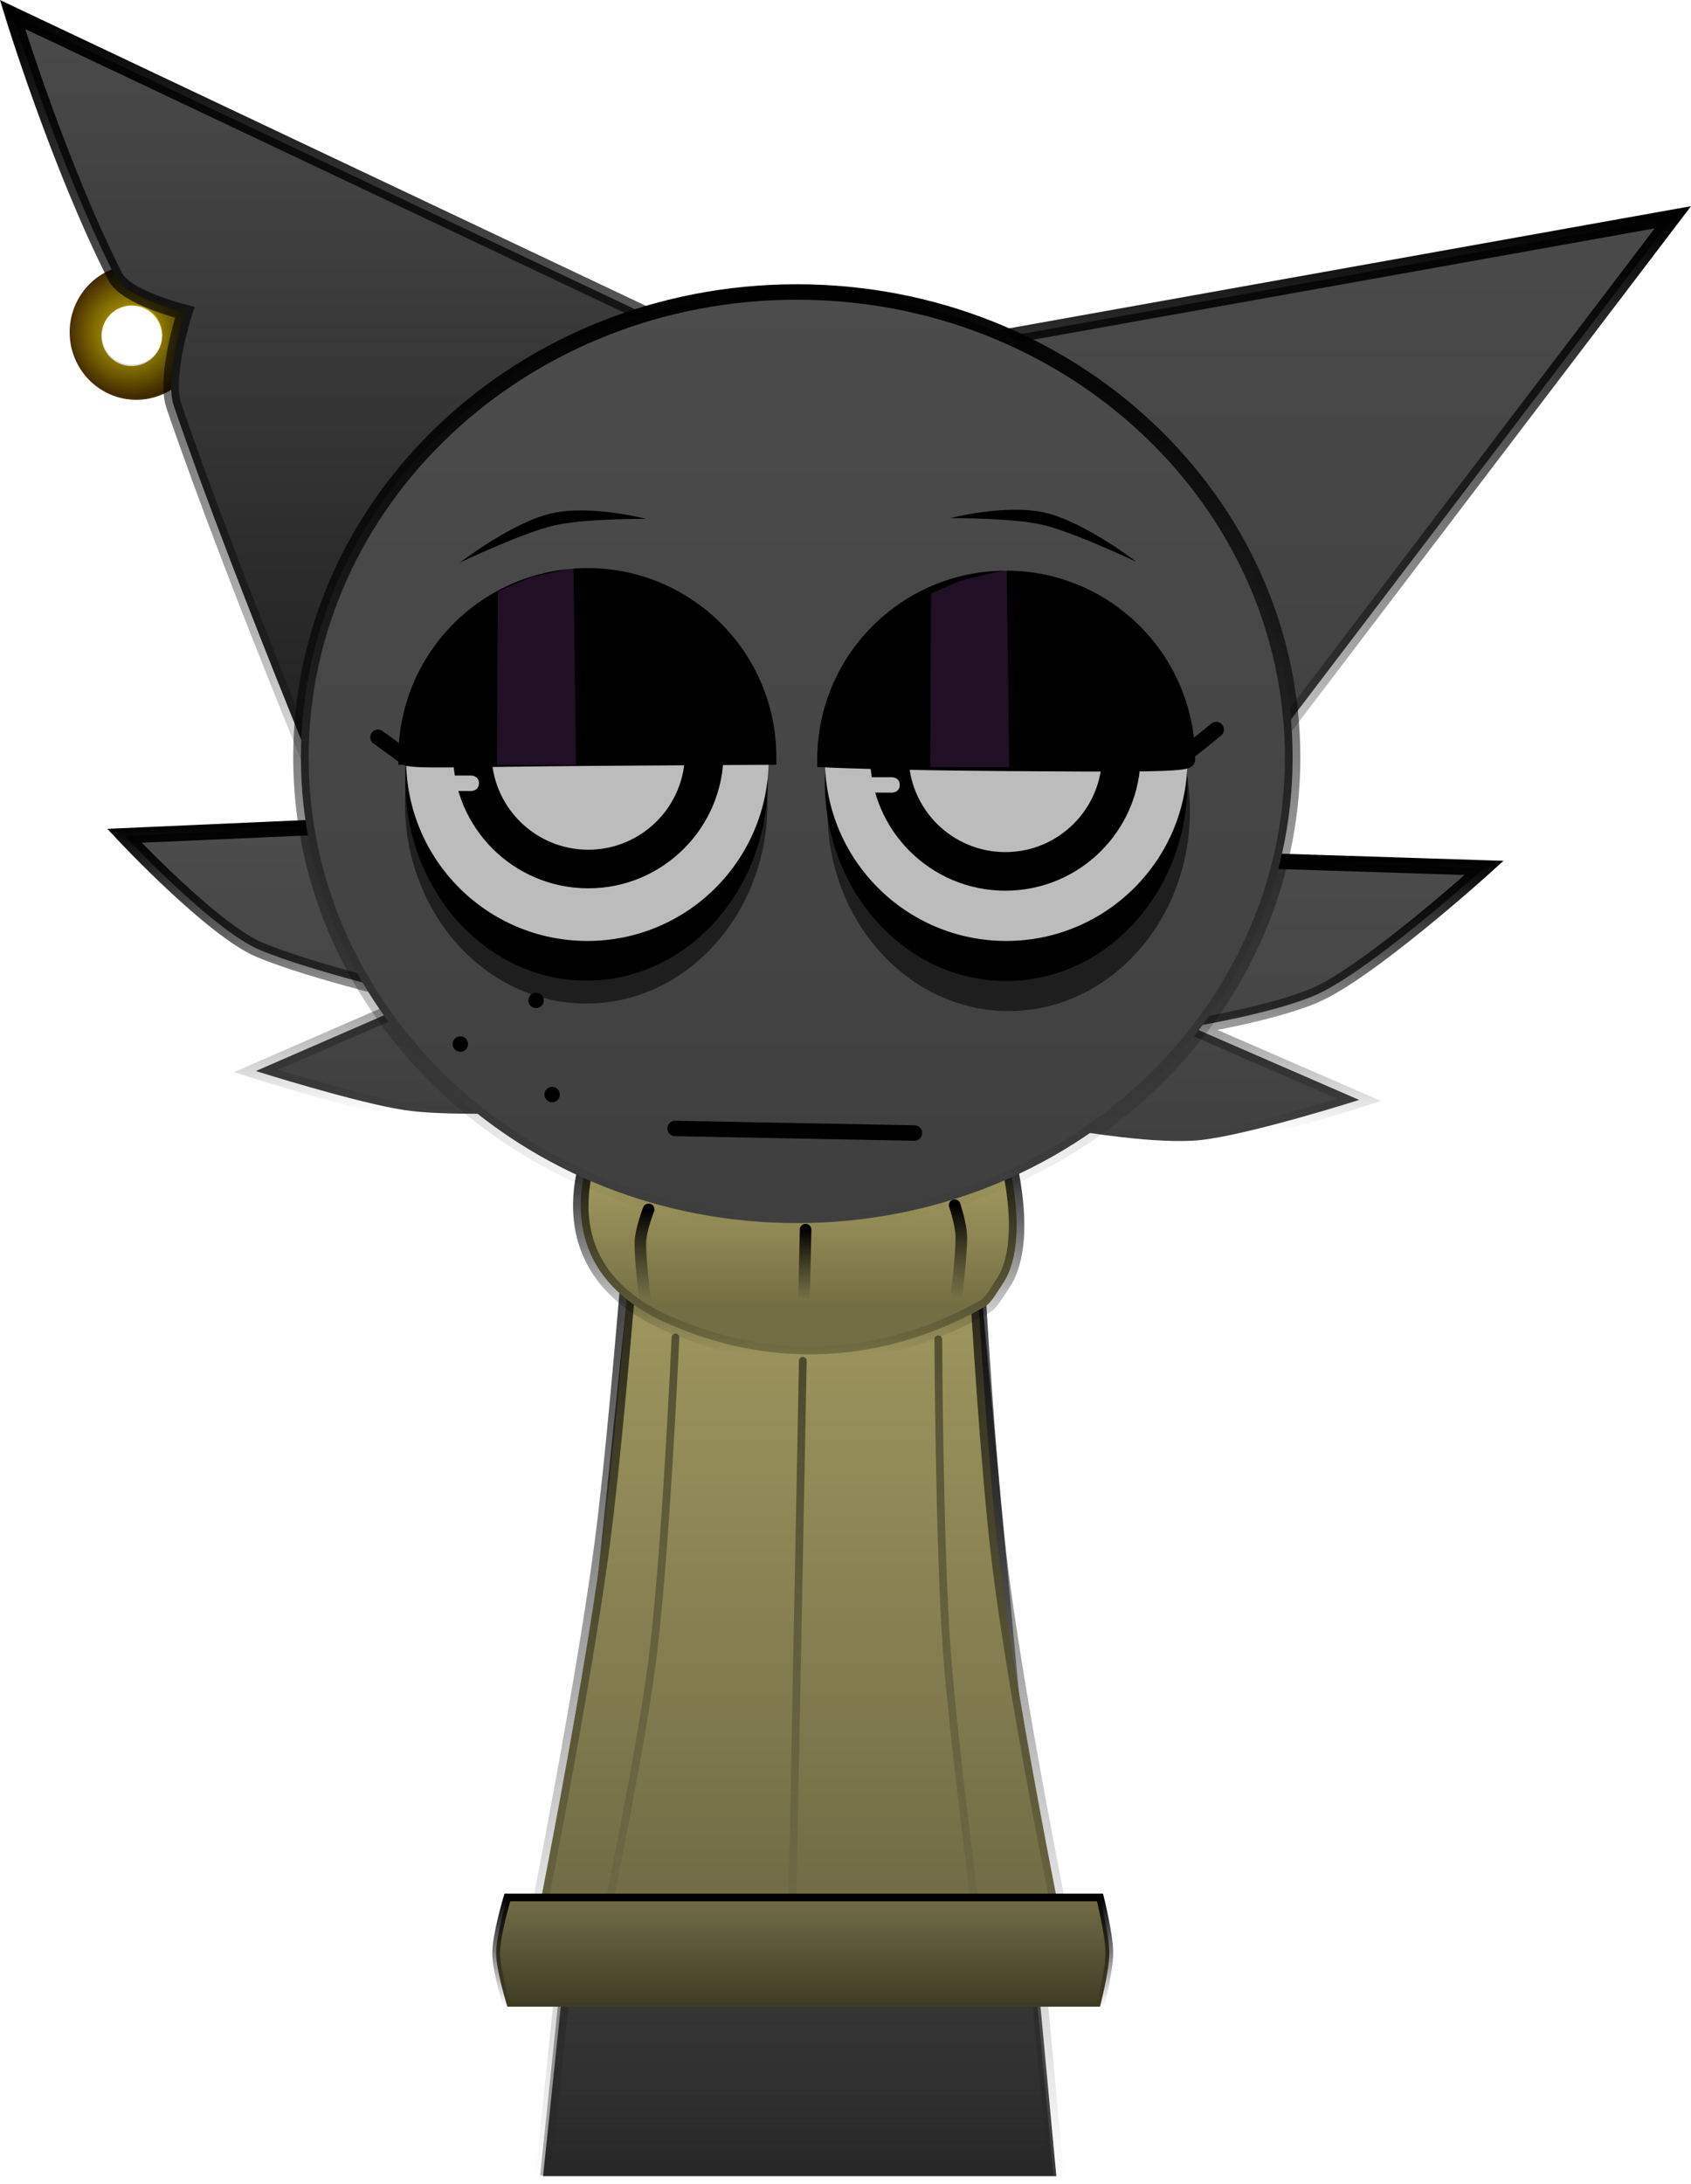 <svg version="1.1" xmlns="http://www.w3.org/2000/svg" xmlns:xlink="http://www.w3.org/1999/xlink" width="219.078" height="282.865" viewBox="0,0,219.078,282.865"><defs><linearGradient x1="91.667" y1="89.394" x2="91.667" y2="198.727" gradientUnits="userSpaceOnUse" id="color-1"><stop offset="0" stop-color="#1a1a1a"/><stop offset="1" stop-color="#814d70"/></linearGradient><linearGradient x1="379.26" y1="55.938" x2="379.26" y2="152.594" gradientUnits="userSpaceOnUse" id="color-2"><stop offset="0" stop-color="#4b4b4b"/><stop offset="1" stop-color="#3f3f3f"/></linearGradient><linearGradient x1="386.19" y1="66.452" x2="386.19" y2="152.594" gradientUnits="userSpaceOnUse" id="color-3"><stop offset="0" stop-color="#000000"/><stop offset="1" stop-color="#000000" stop-opacity="0"/></linearGradient><linearGradient x1="382.363" y1="149.859" x2="382.363" y2="186.135" gradientUnits="userSpaceOnUse" id="color-4"><stop offset="0" stop-color="#4b4b4b"/><stop offset="1" stop-color="#404040"/></linearGradient><linearGradient x1="381.913" y1="149.859" x2="381.913" y2="184.786" gradientUnits="userSpaceOnUse" id="color-5"><stop offset="0" stop-color="#000000"/><stop offset="1" stop-color="#000000" stop-opacity="0"/></linearGradient><linearGradient x1="258.044" y1="146.115" x2="258.044" y2="182.391" gradientUnits="userSpaceOnUse" id="color-6"><stop offset="0" stop-color="#4c4c4c"/><stop offset="1" stop-color="#3f3f3f"/></linearGradient><linearGradient x1="258.044" y1="145.216" x2="258.044" y2="182.391" gradientUnits="userSpaceOnUse" id="color-7"><stop offset="0" stop-color="#000000"/><stop offset="1" stop-color="#000000" stop-opacity="0"/></linearGradient><linearGradient x1="318.816" y1="174.927" x2="318.816" y2="320.089" gradientUnits="userSpaceOnUse" id="color-8"><stop offset="0" stop-color="#1a1a1a"/><stop offset="1" stop-color="#b3b3b3"/></linearGradient><linearGradient x1="319.194" y1="175.013" x2="319.194" y2="320.175" gradientUnits="userSpaceOnUse" id="color-9"><stop offset="0" stop-color="#000000" stop-opacity="0"/><stop offset="1" stop-color="#000000" stop-opacity="0.78"/></linearGradient><linearGradient x1="319.194" y1="175.013" x2="319.194" y2="320.175" gradientUnits="userSpaceOnUse" id="color-10"><stop offset="0" stop-color="#000000"/><stop offset="1" stop-color="#000000" stop-opacity="0"/></linearGradient><radialGradient cx="233.248" cy="81.341" r="8.752" gradientUnits="userSpaceOnUse" id="color-11"><stop offset="0" stop-color="#ffea00"/><stop offset="1" stop-color="#452b00"/></radialGradient><linearGradient x1="224.686" y1="81.196" x2="241.953" y2="81.196" gradientUnits="userSpaceOnUse" id="color-12"><stop offset="0" stop-color="#000000" stop-opacity="0"/><stop offset="1" stop-color="#000000" stop-opacity="0.373"/></linearGradient><linearGradient x1="258.482" y1="40.184" x2="258.482" y2="152.237" gradientUnits="userSpaceOnUse" id="color-13"><stop offset="0" stop-color="#4b4b4b"/><stop offset="1" stop-color="#1a1a1a"/></linearGradient><linearGradient x1="258.482" y1="40.184" x2="258.482" y2="152.237" gradientUnits="userSpaceOnUse" id="color-14"><stop offset="0" stop-color="#000000"/><stop offset="1" stop-color="#000000" stop-opacity="0"/></linearGradient><linearGradient x1="319.123" y1="171.229" x2="319.123" y2="297.501" gradientUnits="userSpaceOnUse" id="color-15"><stop offset="0" stop-color="#b3a969"/><stop offset="1" stop-color="#6a6542"/></linearGradient><linearGradient x1="319.123" y1="171.229" x2="319.123" y2="297.501" gradientUnits="userSpaceOnUse" id="color-16"><stop offset="0" stop-color="#000000"/><stop offset="1" stop-color="#000000" stop-opacity="0"/></linearGradient><linearGradient x1="319.22" y1="184.733" x2="319.22" y2="207.615" gradientUnits="userSpaceOnUse" id="color-17"><stop offset="0" stop-color="#b3a969"/><stop offset="1" stop-color="#746e44"/></linearGradient><linearGradient x1="319.063" y1="184.733" x2="319.063" y2="213.733" gradientUnits="userSpaceOnUse" id="color-18"><stop offset="0" stop-color="#000000"/><stop offset="1" stop-color="#000000" stop-opacity="0"/></linearGradient><linearGradient x1="318.816" y1="76.129" x2="318.816" y2="196.726" gradientUnits="userSpaceOnUse" id="color-19"><stop offset="0" stop-color="#4c4c4c"/><stop offset="1" stop-color="#3f3f3f"/></linearGradient><linearGradient x1="318.816" y1="76.129" x2="318.816" y2="196.725" gradientUnits="userSpaceOnUse" id="color-20"><stop offset="0" stop-color="#000000"/><stop offset="1" stop-color="#000000" stop-opacity="0"/></linearGradient><linearGradient x1="299.399" y1="194.947" x2="299.399" y2="206.82" gradientUnits="userSpaceOnUse" id="color-21"><stop offset="0" stop-color="#000000"/><stop offset="1" stop-color="#000000" stop-opacity="0"/></linearGradient><linearGradient x1="339.377" y1="194.406" x2="339.377" y2="206.445" gradientUnits="userSpaceOnUse" id="color-22"><stop offset="0" stop-color="#000000"/><stop offset="1" stop-color="#000000" stop-opacity="0"/></linearGradient><linearGradient x1="319.856" y1="197.574" x2="319.856" y2="206.656" gradientUnits="userSpaceOnUse" id="color-23"><stop offset="0" stop-color="#000000"/><stop offset="1" stop-color="#000000" stop-opacity="0"/></linearGradient><linearGradient x1="299.228" y1="202.899" x2="299.228" y2="293.151" gradientUnits="userSpaceOnUse" id="color-24"><stop offset="0" stop-color="#000000" stop-opacity="0.502"/><stop offset="1" stop-color="#000000" stop-opacity="0"/></linearGradient><linearGradient x1="341.021" y1="203.146" x2="341.021" y2="293.397" gradientUnits="userSpaceOnUse" id="color-25"><stop offset="0" stop-color="#000000" stop-opacity="0.502"/><stop offset="1" stop-color="#000000" stop-opacity="0"/></linearGradient><linearGradient x1="318.354" y1="214.562" x2="318.354" y2="291.192" gradientUnits="userSpaceOnUse" id="color-26"><stop offset="0" stop-color="#000000" stop-opacity="0.498"/><stop offset="1" stop-color="#000000" stop-opacity="0"/></linearGradient><linearGradient x1="319.71" y1="284.073" x2="319.71" y2="298.217" gradientUnits="userSpaceOnUse" id="color-27"><stop offset="0" stop-color="#736d47"/><stop offset="1" stop-color="#3f3c25"/></linearGradient><linearGradient x1="319.589" y1="284.073" x2="319.589" y2="298.217" gradientUnits="userSpaceOnUse" id="color-28"><stop offset="0" stop-color="#000000"/><stop offset="1" stop-color="#000000" stop-opacity="0"/></linearGradient></defs><g transform="translate(-215.589,-38.31)"><g data-paper-data="{&quot;isPaintingLayer&quot;:true}" fill-rule="nonzero" stroke-linejoin="miter" stroke-miterlimit="10" stroke-dasharray="" stroke-dashoffset="0" style="mix-blend-mode: normal"><path d="" fill="url(#color-1)" stroke="none" stroke-width="0" stroke-linecap="butt"/><path d="M340.062,82.974l92.256,-16.522l-65.523,86.142" data-paper-data="{&quot;index&quot;:null}" fill="url(#color-2)" stroke="url(#color-3)" stroke-width="2" stroke-linecap="round"/><path d="M380.944,149.859l26.923,0.866c0,0 -15.027,13.587 -22.001,16.535c-5.701,2.41 -15.962,4.049 -15.962,4.049l21.766,9.463c0,0 -14.097,4.49 -20.514,5.195c-5.672,0.623 -16.03,-1.181 -16.03,-1.181" data-paper-data="{&quot;index&quot;:null}" fill="url(#color-4)" stroke="url(#color-5)" stroke-width="2" stroke-linecap="round"/><path d="M284.383,182.391c0,0 -10.783,0.542 -16.383,-0.3c-6.218,-0.935 -19.262,-5.062 -19.262,-5.062l21.766,-9.463c0,0 -14.516,-3.373 -21.324,-6.251c-6.03,-2.549 -17.475,-14.751 -17.475,-14.751l30.457,-1.347" fill="url(#color-6)" stroke="url(#color-7)" stroke-width="2" stroke-linecap="round"/><path d="M285.566,320.089c0,0 5.49,-52.57 8.095,-77.512c2.431,-23.272 7.047,-67.477 7.047,-67.477l37.783,-0.174l13.574,145.162z" fill="url(#color-8)" stroke="#000000" stroke-width="0" stroke-linecap="butt"/><path d="M285.944,320.175c0,0 5.49,-52.57 8.095,-77.512c2.431,-23.272 7.047,-67.477 7.047,-67.477l37.783,-0.174l13.574,145.162z" fill="url(#color-9)" stroke="url(#color-10)" stroke-width="2" stroke-linecap="butt"/><path d="M241.881,81.341c0,4.833 -3.865,8.752 -8.633,8.752c-4.768,0 -8.633,-3.918 -8.633,-8.752c0,-4.833 3.865,-8.752 8.633,-8.752c4.768,0 8.633,3.918 8.633,8.752zM232.656,85.734c2.165,0 3.92,-1.755 3.92,-3.92c0,-2.165 -1.755,-3.92 -3.92,-3.92c-2.165,0 -3.92,1.755 -3.92,3.92c0,2.165 1.755,3.92 3.92,3.92z" fill="url(#color-11)" stroke="#000000" stroke-width="0" stroke-linecap="butt"/><path d="M241.953,81.196c0,4.799 -3.865,8.689 -8.633,8.689c-4.768,0 -8.633,-3.89 -8.633,-8.689c0,-4.799 3.865,-8.689 8.633,-8.689c4.768,0 8.633,3.89 8.633,8.689zM232.729,85.557c2.165,0 3.92,-1.743 3.92,-3.892c0,-2.15 -1.755,-3.892 -3.92,-3.892c-2.165,0 -3.92,1.743 -3.92,3.892c0,2.15 1.755,3.892 3.92,3.892z" fill="url(#color-12)" stroke="#000000" stroke-width="0" stroke-linecap="butt"/><path d="M262.073,152.237c0,0 -15.776,-37.401 -23.96,-61.352c-1.303,-3.812 1.417,-12.125 1.417,-12.125c0,0 -7.617,-1.868 -9.001,-4.598c-7.341,-14.479 -13.319,-33.978 -13.319,-33.978l82.546,39.077" fill="url(#color-13)" stroke="url(#color-14)" stroke-width="2" stroke-linecap="round"/><path d="M283.059,297.501c0,0 7.762,-37.843 10.587,-59.54c2.636,-20.243 5.837,-66.582 5.837,-66.582l40.981,-0.151c0,0 2.027,47.149 4.506,68.411c2.427,20.819 10.217,57.862 10.217,57.862l-40.193,-1.623l-12.732,0.694z" fill="url(#color-15)" stroke="url(#color-16)" stroke-width="2" stroke-linecap="butt"/><path d="M302.078,209.724c-18.206,-8.017 -8.839,-24.991 -8.839,-24.991h51.961c0,0 4.546,13.686 0.248,19.926c-0.54,0.783 -1.421,2.411 -2.286,2.904c-7.759,4.421 -22.877,10.178 -41.083,2.161z" fill="url(#color-17)" stroke="url(#color-18)" stroke-width="2" stroke-linecap="butt"/><path d="M254.579,136.427c0,-33.302 28.76,-60.298 64.237,-60.298c35.477,0 64.237,26.996 64.237,60.298c0,33.302 -28.76,60.298 -64.237,60.298c-35.477,0 -64.237,-26.996 -64.237,-60.298z" fill="url(#color-19)" stroke="url(#color-20)" stroke-width="2" stroke-linecap="butt"/><path d="M268.057,142.377c0,-14.313 10.513,-25.915 23.481,-25.915c12.968,0 23.481,11.603 23.481,25.915c0,14.313 -10.513,25.915 -23.481,25.915c-12.968,0 -23.481,-11.603 -23.481,-25.915z" fill-opacity="0.549" fill="#000000" stroke="#000000" stroke-width="0" stroke-linecap="butt"/><path d="M268.097,139.406c0,-14.313 10.513,-25.915 23.481,-25.915c12.968,0 23.481,11.603 23.481,25.915c0,14.313 -10.513,25.915 -23.481,25.915c-12.968,0 -23.481,-11.603 -23.481,-25.915z" fill="#000000" stroke="#000000" stroke-width="0" stroke-linecap="butt"/><path d="M268.206,136.703c0,-12.968 10.513,-23.481 23.481,-23.481c12.968,0 23.481,10.513 23.481,23.481c0,12.968 -10.513,23.481 -23.481,23.481c-12.968,0 -23.481,-10.513 -23.481,-23.481z" fill="#bcbcbc" stroke="#000000" stroke-width="0" stroke-linecap="butt"/><path d="M276.771,135.838c0,-8.3 6.728,-15.028 15.028,-15.028c8.3,0 15.028,6.728 15.028,15.028c0,8.3 -6.728,15.028 -15.028,15.028c-8.3,0 -15.028,-6.728 -15.028,-15.028z" fill="none" stroke="#000000" stroke-width="5" stroke-linecap="butt"/><path d="M322.788,143.347c0,-14.313 10.513,-25.915 23.481,-25.915c12.968,0 23.481,11.603 23.481,25.915c0,14.313 -10.513,25.915 -23.481,25.915c-12.968,0 -23.481,-11.603 -23.481,-25.915z" fill-opacity="0.549" fill="#000000" stroke="#000000" stroke-width="0" stroke-linecap="butt"/><path d="M322.457,139.674c0,-14.193 10.513,-25.699 23.481,-25.699c12.968,0 23.481,11.506 23.481,25.699c0,14.193 -10.513,25.699 -23.481,25.699c-12.968,0 -23.481,-11.506 -23.481,-25.699z" fill="#000000" stroke="#000000" stroke-width="0" stroke-linecap="butt"/><path d="M345.945,160.183c-12.968,0 -23.481,-10.513 -23.481,-23.481c0,-12.968 10.513,-23.481 23.481,-23.481c12.968,0 23.481,10.513 23.481,23.481c0,12.968 -10.513,23.481 -23.481,23.481z" data-paper-data="{&quot;index&quot;:null}" fill="#bcbcbc" stroke="#000000" stroke-width="0" stroke-linecap="butt"/><path d="M360.86,136.146c0,8.3 -6.728,15.028 -15.028,15.028c-8.3,0 -15.028,-6.728 -15.028,-15.028c0,-8.3 6.728,-15.028 15.028,-15.028c8.3,0 15.028,6.728 15.028,15.028z" data-paper-data="{&quot;index&quot;:null}" fill="none" stroke="#000000" stroke-width="5" stroke-linecap="butt"/><path d="M268.155,136.403l-3.6,-2.6" fill="none" stroke="#000000" stroke-width="2" stroke-linecap="round"/><path d="M368.955,136.203l4.2,-3.4" fill="none" stroke="#000000" stroke-width="2" stroke-linecap="round"/><path d="M275.169,111.179c0,0 6.709,-5.169 11.797,-6.364c5.088,-1.194 12.334,0.699 12.334,0.699c0,0 -8.038,-0.06 -11.968,0.862c-4.106,0.964 -12.164,4.802 -12.164,4.802z" data-paper-data="{&quot;index&quot;:null}" fill="#000000" stroke="none" stroke-width="0" stroke-linecap="butt"/><path d="M350.659,106.284c-3.929,-0.922 -11.968,-0.862 -11.968,-0.862c0,0 7.246,-1.894 12.334,-0.699c5.088,1.194 11.797,6.364 11.797,6.364c0,0 -8.057,-3.838 -12.164,-4.802z" data-paper-data="{&quot;index&quot;:null}" fill="#000000" stroke="none" stroke-width="0" stroke-linecap="butt"/><path d="M274.227,173.534c0,-0.552 0.448,-1 1,-1c0.552,0 1,0.448 1,1c0,0.552 -0.448,1 -1,1c-0.552,0 -1,-0.448 -1,-1z" fill="#000000" stroke="none" stroke-width="0.5" stroke-linecap="butt"/><path d="M286.12,180.076c0,-0.552 0.448,-1 1,-1c0.552,0 1,0.448 1,1c0,0.552 -0.448,1 -1,1c-0.552,0 -1,-0.448 -1,-1z" fill="#000000" stroke="none" stroke-width="0.5" stroke-linecap="butt"/><path d="M284.039,167.885c0,-0.552 0.448,-1 1,-1c0.552,0 1,0.448 1,1c0,0.552 -0.448,1 -1,1c-0.552,0 -1,-0.448 -1,-1z" fill="#000000" stroke="none" stroke-width="0.5" stroke-linecap="butt"/><path d="M299.175,206.82c0,0 -0.696,-5.529 -0.614,-7.706c0.06,-1.601 1.062,-4.166 1.062,-4.166" fill="none" stroke="url(#color-21)" stroke-width="1.5" stroke-linecap="round"/><path d="M339.271,194.406c0,0 0.834,2.432 0.863,4.087c0.039,2.201 -0.652,7.952 -0.652,7.952" fill="none" stroke="url(#color-22)" stroke-width="1.5" stroke-linecap="round"/><path d="M319.751,206.656l0.211,-9.082" fill="none" stroke="url(#color-23)" stroke-width="1.5" stroke-linecap="round"/><path d="M303.099,211.545c0,0 -1.249,27.993 -2.983,41.661c-1.716,13.532 -7.364,39.945 -7.364,39.945" fill="none" stroke="url(#color-24)" stroke-width="1" stroke-linecap="round"/><path d="M343.012,293.397c0,0 -3.794,-27.844 -4.78,-41.57c-0.967,-13.471 -1.081,-40.036 -1.081,-40.036" data-paper-data="{&quot;index&quot;:null}" fill="none" stroke="url(#color-25)" stroke-width="1" stroke-linecap="round"/><path d="M318.119,291.192l1.482,-76.63" fill="none" stroke="url(#color-26)" stroke-width="1" stroke-linecap="round"/><path d="M268.206,136.369c0,-12.968 10.513,-23.481 23.481,-23.481c12.968,0 23.481,10.513 23.481,23.481c0,0 -6.673,0.029 -22.893,0.14c-15.925,0.109 -24.068,0.468 -24.068,-0.14z" fill="#000000" stroke="#000000" stroke-width="2" stroke-linecap="butt"/><path d="M279.973,137.394l0.119,-22.472c0,0 2.98,-1.357 3.831,-1.648c0.926,-0.317 5.967,-1.458 5.967,-1.458l0.334,25.578z" fill-opacity="0.145" fill="#e06dff" stroke="#000000" stroke-width="0" stroke-linecap="butt"/><path d="M346.388,137.186c-16.22,-0.111 -23.923,-0.483 -23.923,-0.483c0,-12.968 10.513,-23.481 23.481,-23.481c12.968,0 23.481,10.513 23.481,23.481c0,0.608 -7.114,0.592 -23.038,0.483z" data-paper-data="{&quot;index&quot;:null}" fill="#000000" stroke="#000000" stroke-width="2" stroke-linecap="butt"/><path d="M281.321,298.217c0,0 -1.451,-4.602 -1.451,-6.937c0,-2.379 1.451,-7.207 1.451,-7.207h76.779c0,0 1.209,4.828 1.209,7.207c0,2.334 -1.209,6.937 -1.209,6.937z" fill="url(#color-27)" stroke="url(#color-28)" stroke-width="1" stroke-linecap="butt"/><path d="M334.058,185.061c0,0 -10.218,-0.195 -15.362,-0.293c-5.189,-0.099 -15.638,-0.298 -15.638,-0.298" fill="none" stroke="#000000" stroke-width="2" stroke-linecap="round"/><path d="M336.102,137.669l0.119,-22.472c0,0 2.98,-1.357 3.831,-1.648c0.926,-0.317 5.967,-1.458 5.967,-1.458l0.334,25.578z" fill-opacity="0.145" fill="#e06dff" stroke="#000000" stroke-width="0" stroke-linecap="butt"/><path d="M277.638,139.76c0,1 -1,1 -1,1c-0.865,0 -2.163,0 -3.029,0c0,0 -1,0 -1,-1c0,-1 1,-1 1,-1c0.865,0 1.731,0 2.596,0h0.433c0,0 1,0 1,1z" fill="#bcbcbc" stroke="none" stroke-width="0.5" stroke-linecap="butt"/><path d="M332.154,139.976c0,1 -1,1 -1,1c-0.721,0 -1.875,0 -2.596,0c0,0 -1,0 -1,-1c0,-1 1,-1 1,-1c0.721,0 1.442,0 2.163,0h0.433c0,0 1,0 1,1z" fill="#bcbcbc" stroke="none" stroke-width="0.5" stroke-linecap="butt"/></g></g></svg>